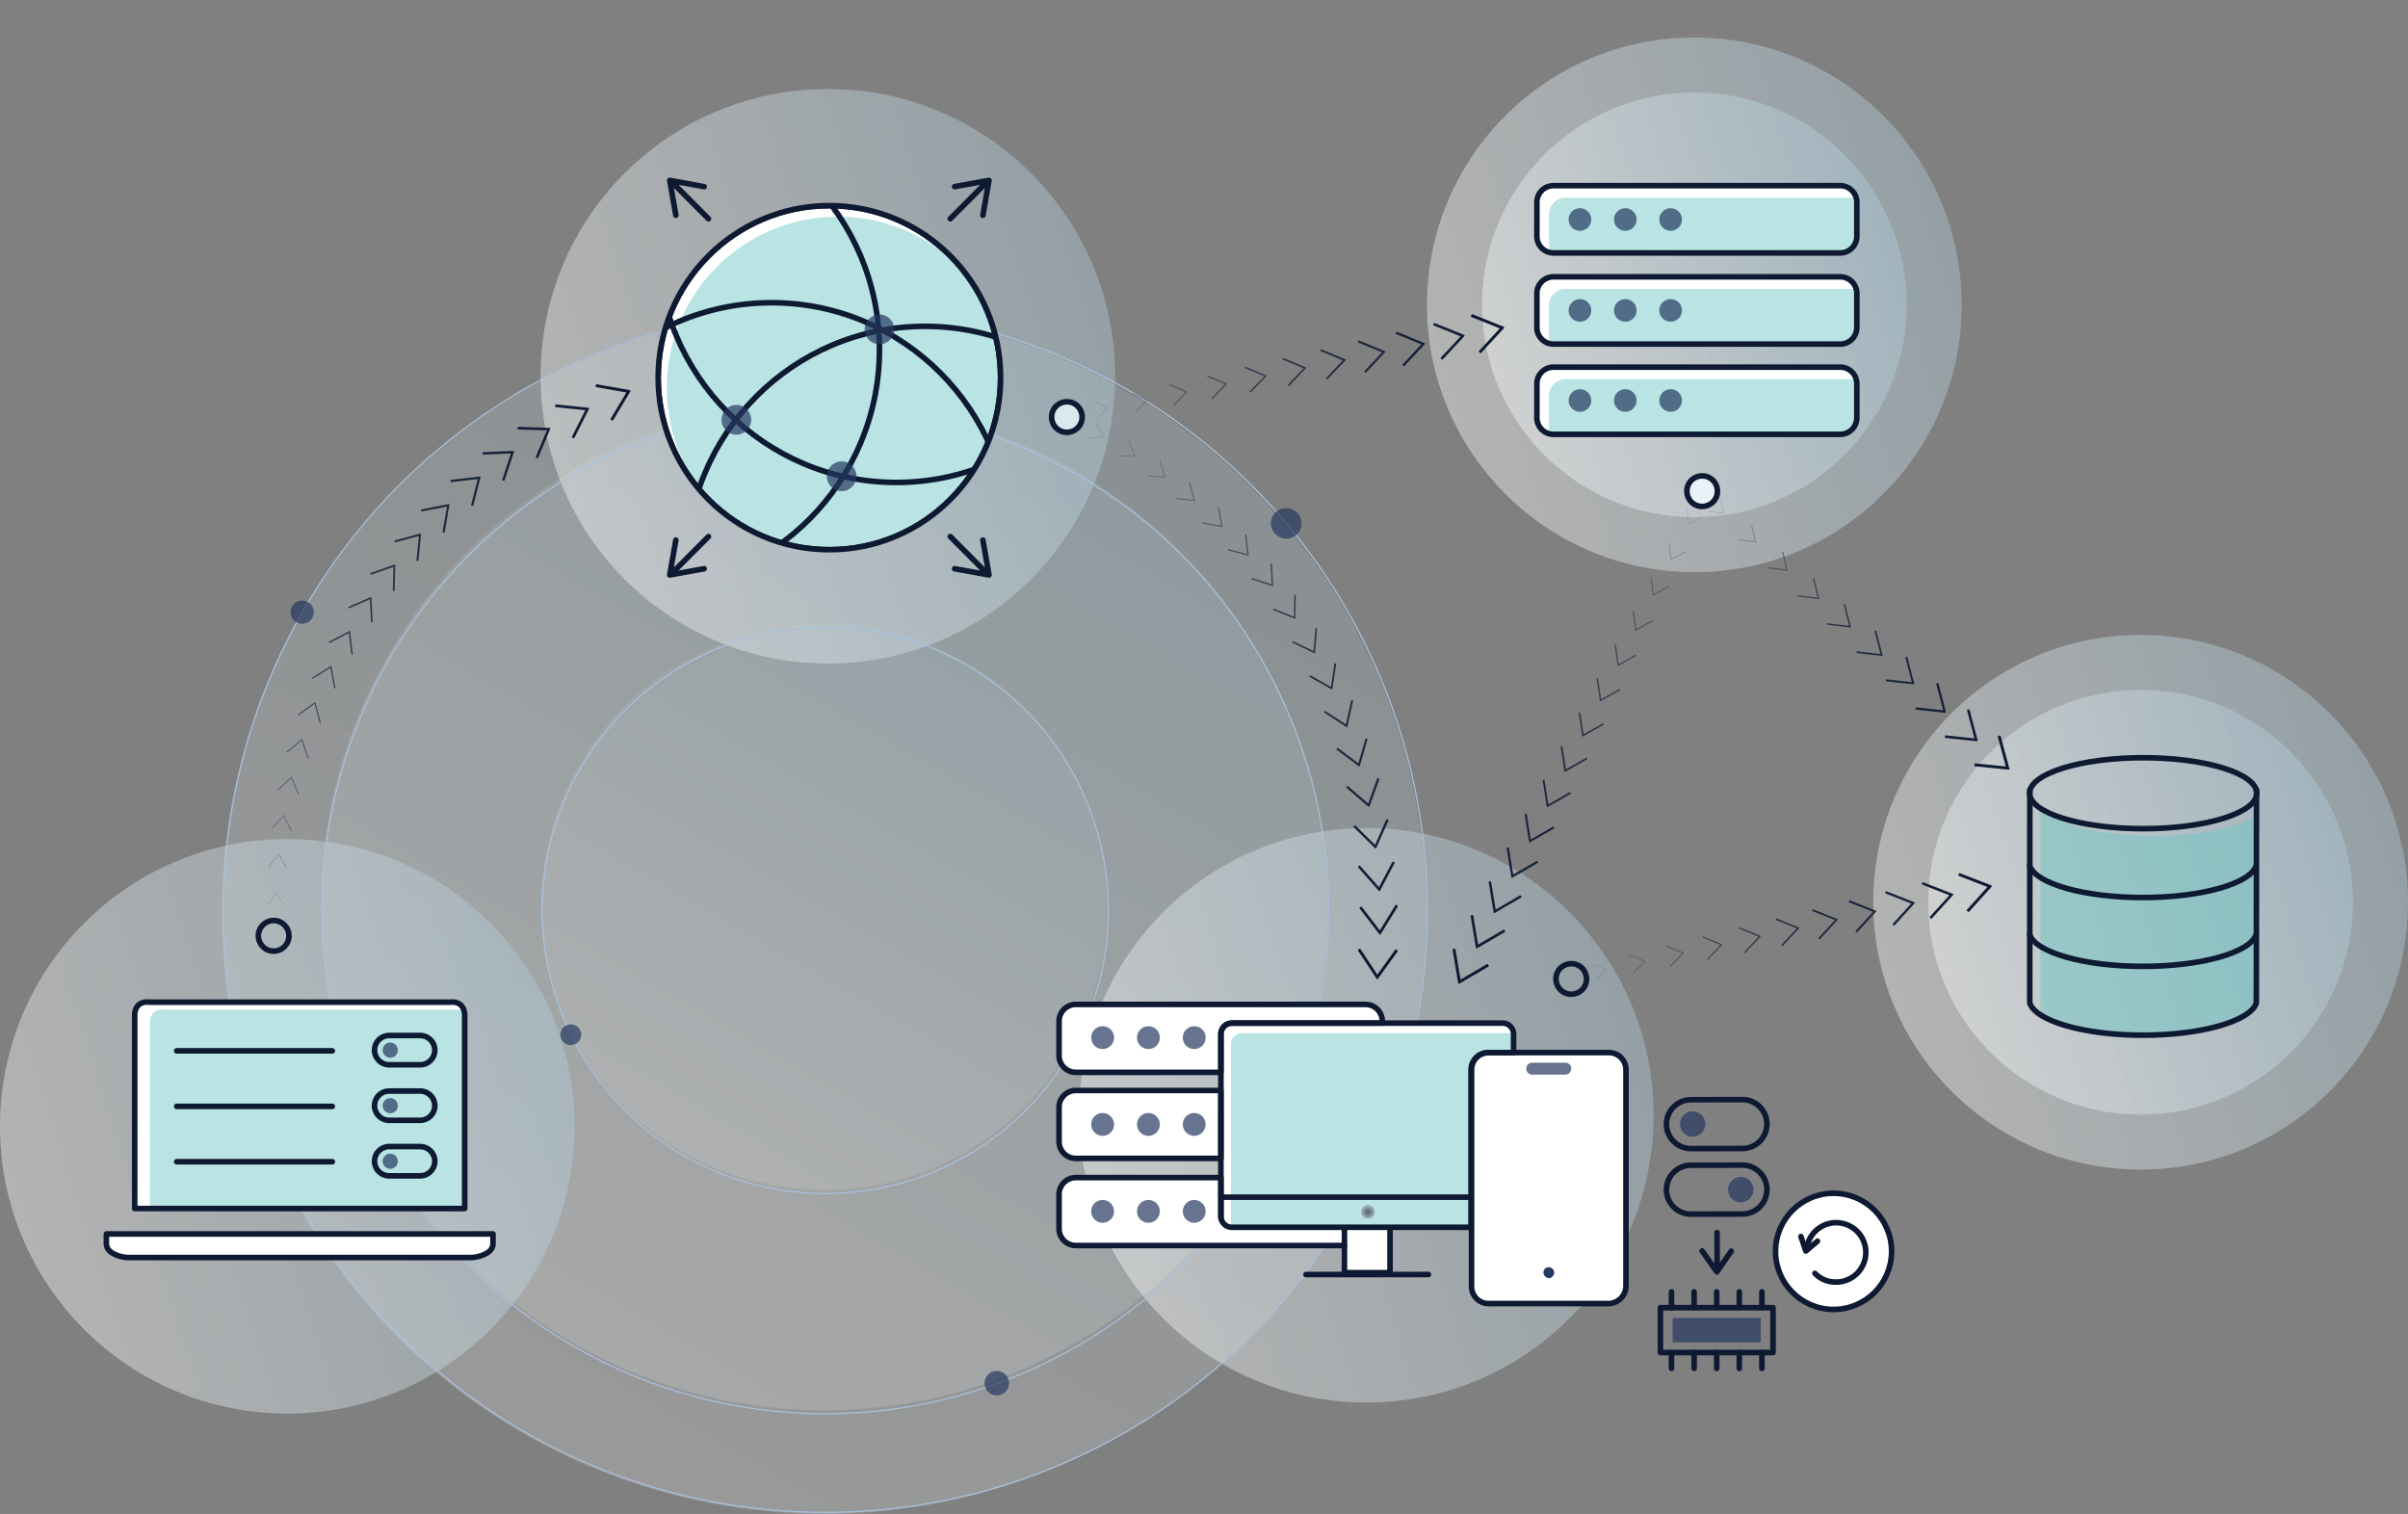 <svg xmlns="http://www.w3.org/2000/svg" xmlns:xlink="http://www.w3.org/1999/xlink" viewBox="0 0 1410 886.56"><rect x="0" y="0" width="1410" height="886.56" fill="#808080" stroke="none"/><defs><linearGradient id="a" x1="1141.06" y1="130.11" x2="843.18" y2="226.9" gradientUnits="userSpaceOnUse"><stop offset="0" stop-color="#b1cfde"/><stop offset="1" stop-color="#fff"/></linearGradient><linearGradient id="b" x1="1110.42" y1="140.07" x2="873.83" y2="216.94" xlink:href="#a"/><linearGradient id="c" x1="658.79" y1="228.72" x2="306.22" y2="839.38" xlink:href="#a"/><linearGradient id="d" x1="629.91" y1="275.72" x2="335.11" y2="786.32" xlink:href="#a"/><linearGradient id="e" x1="565.41" y1="387.44" x2="399.61" y2="674.6" xlink:href="#a"/><linearGradient id="f" x1="644.78" y1="168.33" x2="324.71" y2="272.33" xlink:href="#a"/><linearGradient id="g" x1="328.26" y1="607.58" x2="8.19" y2="711.58" xlink:href="#a"/><linearGradient id="h" x1="960.07" y1="601.14" x2="640" y2="705.13" xlink:href="#a"/><clipPath id="i"><ellipse cx="485.29" cy="221.53" rx="100.26" ry="100.75" fill="none"/></clipPath><clipPath id="j"><ellipse cx="485.64" cy="221.17" rx="100.26" ry="100.75" fill="none" stroke="#0e1932" stroke-linecap="round" stroke-linejoin="round" stroke-width="3.265"/></clipPath><clipPath id="k"><path d="M871.53 616.41h14.74v-10.78a6.41 6.41 0 0 0-6.49-6.48H721.39a6.41 6.41 0 0 0-6.49 6.48v106.59a6.41 6.41 0 0 0 6.49 6.48h140v-92.15a10 10 0 0 1 10.14-10.14z" fill="none"/></clipPath><clipPath id="l"><path d="M87.86 586.87h176.68c5.16-.54 8.28 2.66 8.28 7.73v113.11H79.58V594.6c0-5.08 3.13-8.28 8.28-7.73z" fill="none"/></clipPath><linearGradient id="m" x1="1402.37" y1="479.97" x2="1104.5" y2="576.75" xlink:href="#a"/><linearGradient id="n" x1="1371.73" y1="489.92" x2="1135.14" y2="566.8" xlink:href="#a"/><clipPath id="o"><path d="M1255.4 486.29c-35.36 0-64.26-8.62-66.36-19.51l-.04 121.6c3.41 10.48 31.75 18.85 66.26 18.85s63-8.37 66.41-18.85l.1-121.58c-2.14 10.88-31.03 19.49-66.37 19.49z" fill="none"/></clipPath><clipPath id="p"><path d="M909.78 108.73h167.62a9.73 9.73 0 0 1 9.86 9.85v19.69a9.73 9.73 0 0 1-9.86 9.85H909.78a9.73 9.73 0 0 1-9.86-9.85v-19.69a9.73 9.73 0 0 1 9.86-9.85z" fill="none"/></clipPath><clipPath id="q"><path d="M909.78 162.11h167.62a9.73 9.73 0 0 1 9.86 9.85v19.69a9.73 9.73 0 0 1-9.86 9.85H909.78a9.73 9.73 0 0 1-9.86-9.85V172a9.73 9.73 0 0 1 9.86-9.89z" fill="none"/></clipPath><clipPath id="r"><path d="M909.78 215h167.62a9.73 9.73 0 0 1 9.86 9.85v19.65a9.73 9.73 0 0 1-9.86 9.85H909.78a9.73 9.73 0 0 1-9.86-9.85v-19.7a9.73 9.73 0 0 1 9.86-9.8z" fill="none"/></clipPath></defs><title>resiliency_v3</title><g data-name="Layer 2"><g data-name="Layer 1"><circle cx="992.12" cy="178.51" r="156.56" opacity=".4" fill="url(#a)"/><circle cx="992.12" cy="178.51" r="124.35" opacity=".4" fill="url(#b)"/><g opacity=".5"><circle cx="482.51" cy="534.05" r="352.51" opacity=".4" fill="url(#c)"/><circle cx="482.51" cy="531.02" r="294.75" opacity=".4" fill="url(#d)"/><circle cx="482.51" cy="531.02" r="165.76" opacity=".4" fill="url(#e)"/></g><circle cx="484.75" cy="220.33" r="168.22" opacity=".4" fill="url(#f)"/><circle cx="168.22" cy="659.58" r="168.22" opacity=".4" fill="url(#g)"/><circle cx="800.03" cy="653.13" r="168.22" opacity=".4" fill="url(#h)"/><circle cx="483.26" cy="533.14" r="352.51" fill="none" stroke="#a8c0dd" stroke-miterlimit="10" stroke-width=".717"/><circle cx="483.26" cy="533.14" r="294.75" fill="none" stroke="#a8c0dd" stroke-miterlimit="10" stroke-width=".717"/><circle cx="483.26" cy="533.14" r="165.76" fill="none" stroke="#a8c0dd" stroke-miterlimit="10" stroke-width=".717"/><ellipse cx="485.65" cy="222.42" rx="100.42" ry="100.9" fill="#fff"/><path d="M87.33 585.67H264c5.16-.54 8.28 2.66 8.28 7.73v113.11H79V593.4c0-5.08 3.17-8.27 8.33-7.73zM62.48 721.43h226.37v5.52c0 2.53-1.22 4.26-3.71 5.78a20.15 20.15 0 0 1-10.09 2.5H76.29a20.15 20.15 0 0 1-10.09-2.5c-2.49-1.52-3.71-3.25-3.71-5.78zM942.58 616.52h-70.12a10 10 0 0 0-10.15 10.14v126.71a10 10 0 0 0 10.15 10.14h70.12a10.43 10.43 0 0 0 10.15-10.14V626.66a10 10 0 0 0-10.15-10.14zM722 599.25h88v-1a9.82 9.82 0 0 0-10-9.94H630.78a9.82 9.82 0 0 0-10 9.94v19.89a9.82 9.82 0 0 0 10 9.94h84.77v-22.34a6.41 6.41 0 0 1 6.45-6.49zM630.78 638.71a9.82 9.82 0 0 0-10 9.94v19.89a9.82 9.82 0 0 0 10 9.94h84.77v-39.77z" fill="#fff"/><path d="M872.17 616.52h14.74v-10.78a6.41 6.41 0 0 0-6.49-6.48H722a6.41 6.41 0 0 0-6.49 6.48v106.59a6.41 6.41 0 0 0 6.49 6.48h140.7v-92.15c.04-5.66 3.76-10.14 9.47-10.14zM787.89 728.33v17.09h26.68v-26.58h-26.68v9.49z" fill="#fff"/><path d="M787.89 729.5H630.78a9.82 9.82 0 0 1-10-9.94v-19.89a9.82 9.82 0 0 1 10-9.94h84.77v23.78h73.37z" fill="#fff"/><g clip-path="url(#i)"><circle cx="490.7" cy="227.14" r="100.28" fill="#6bc6c4" opacity=".47"/></g><g clip-path="url(#j)" fill="none" stroke="#0e1932" stroke-linecap="round" stroke-linejoin="round" stroke-width="3.265"><ellipse cx="375.2" cy="204.63" rx="139.77" ry="140.44"/><ellipse cx="451.82" cy="317.71" rx="139.77" ry="140.44"/><ellipse cx="541.61" cy="331.54" rx="139.77" ry="140.44"/><ellipse cx="524.85" cy="142.08" rx="139.77" ry="140.44"/><ellipse cx="485.64" cy="221.17" rx="100.26" ry="100.75"/></g><ellipse cx="485.64" cy="221.17" rx="100.26" ry="100.75" fill="none" stroke="#0e1932" stroke-linecap="round" stroke-linejoin="round" stroke-width="3.265"/><ellipse cx="514.97" cy="192.9" rx="8.68" ry="8.72" fill="#253a60" opacity=".7"/><ellipse cx="431.17" cy="245.83" rx="8.68" ry="8.72" fill="#253a60" opacity=".7"/><ellipse cx="492.82" cy="278.91" rx="8.68" ry="8.72" fill="#253a60" opacity=".7"/><path fill="none" stroke="#0e1932" stroke-linecap="round" stroke-linejoin="round" stroke-width="3.265" d="M556.43 128.12l21.55-21.64M575.53 126.07l3.58-20.43-20.15 3.66M556.43 314.22l21.55 21.64M575.53 316.27l3.58 20.43-20.15-3.66M414.85 128.12l-21.56-21.64M395.75 126.07l-3.58-20.43 20.15 3.66M414.85 314.22l-21.56 21.64M395.75 316.27l-3.58 20.43 20.15-3.66"/><g clip-path="url(#k)"><path d="M877.4 622.28h14.74V611.5a6.41 6.41 0 0 0-6.49-6.48H727.26a6.41 6.41 0 0 0-6.49 6.48v106.59a6.41 6.41 0 0 0 6.49 6.48h140v-92.15a10 10 0 0 1 10.14-10.14z" fill="#6bc6c4" opacity=".47"/></g><g clip-path="url(#l)"><path d="M96 591.21h176.68c5.16-.54 8.28 2.66 8.28 7.73V712H87.72V598.94c0-5.08 3.13-8.28 8.28-7.73z" fill="#6bc6c4" opacity=".47"/></g><path d="M87.15 586.87h176.67c5.16-.54 8.28 2.66 8.28 7.73v113.11H78.87V594.6c0-5.08 3.13-8.28 8.28-7.73zM62.3 722.62h226.37v5.52c0 2.53-1.22 4.26-3.71 5.78a20.15 20.15 0 0 1-10.09 2.5H76.11a20.15 20.15 0 0 1-10.11-2.5c-2.49-1.52-3.71-3.25-3.71-5.78zM103.45 647.9h91.13M103.45 615.38h91.13M103.45 680.32h91.13" fill="none" stroke="#0e1932" stroke-linecap="round" stroke-linejoin="round" stroke-width="3.265"/><path d="M246 606.4h-18.13a8.62 8.62 0 0 0-8.57 8.6 8.62 8.62 0 0 0 8.61 8.55h18.13a8.62 8.62 0 0 0 8.57-8.59 8.62 8.62 0 0 0-8.61-8.56zM246 671.45h-18.13a8.62 8.62 0 0 0-8.57 8.59 8.62 8.62 0 0 0 8.61 8.55h18.13a8.62 8.62 0 0 0 8.57-8.59 8.62 8.62 0 0 0-8.61-8.55zM246 638.93h-18.13a8.62 8.62 0 0 0-8.57 8.59 8.62 8.62 0 0 0 8.61 8.55h18.13a8.62 8.62 0 0 0 8.57-8.59 8.62 8.62 0 0 0-8.61-8.55z" fill="none" stroke="#0e1932" stroke-linecap="round" stroke-linejoin="round" stroke-width="3.265"/><ellipse cx="228.51" cy="680.02" rx="4.46" ry="4.45" transform="rotate(-.11 228.528 682.56)" fill="#253a60" opacity=".7"/><ellipse cx="228.51" cy="647.49" rx="4.46" ry="4.45" transform="rotate(-.11 228.563 646.099)" fill="#253a60" opacity=".7"/><ellipse cx="228.51" cy="614.97" rx="4.46" ry="4.45" transform="rotate(-.11 228.593 614.847)" fill="#253a60" opacity=".7"/><path d="M941.94 616.41h-70.13a10 10 0 0 0-10.15 10.14v126.7a10 10 0 0 0 10.15 10.14h70.12a10.43 10.43 0 0 0 10.15-10.14v-126.7a10 10 0 0 0-10.14-10.14z" fill="none" stroke="#0e1932" stroke-linecap="round" stroke-linejoin="round" stroke-width="3.265"/><path d="M916.55 629.31H897.2a3.48 3.48 0 1 1 0-7h19.36a3.52 3.52 0 0 1 3.49 3.48c-.32 2.21-1.59 3.52-3.5 3.52z" fill="#253a60" opacity=".7"/><path d="M907 748.51a3.5 3.5 0 0 1-3.26-3.26 4.26 4.26 0 0 1 .82-2.24 3.2 3.2 0 0 1 4.48 0 3 3 0 0 1 0 4.48 2.51 2.51 0 0 1-2.04 1.02z" fill="#253a60"/><path d="M721.39 599.14h88v-1a9.82 9.82 0 0 0-10-9.94H630.13a9.82 9.82 0 0 0-10 9.94v19.89a9.82 9.82 0 0 0 10 9.94h84.77v-22.34a6.41 6.41 0 0 1 6.49-6.49zM630.13 638.6a9.82 9.82 0 0 0-10 9.94v19.89a9.82 9.82 0 0 0 10 9.94h84.77V638.6zM714.9 713.39v-23.78h-84.77a9.82 9.82 0 0 0-10 9.94v19.89a9.82 9.82 0 0 0 10 9.94h157.12" fill="none" stroke="#0e1932" stroke-linecap="round" stroke-linejoin="round" stroke-width="3.265"/><ellipse cx="645.64" cy="607.64" rx="6.7" ry="6.7" fill="#253a60" opacity=".7"/><ellipse cx="672.45" cy="607.64" rx="6.7" ry="6.7" fill="#253a60" opacity=".7"/><ellipse cx="699.27" cy="607.64" rx="6.7" ry="6.7" fill="#253a60" opacity=".7"/><ellipse cx="645.64" cy="658.46" rx="6.7" ry="6.7" fill="#253a60" opacity=".7"/><ellipse cx="672.45" cy="658.46" rx="6.7" ry="6.7" fill="#253a60" opacity=".7"/><ellipse cx="699.27" cy="658.46" rx="6.7" ry="6.7" fill="#253a60" opacity=".7"/><ellipse cx="645.64" cy="709.38" rx="6.7" ry="6.7" fill="#253a60" opacity=".7"/><ellipse cx="672.45" cy="709.38" rx="6.7" ry="6.7" fill="#253a60" opacity=".7"/><ellipse cx="699.27" cy="709.38" rx="6.7" ry="6.7" fill="#253a60" opacity=".7"/><path fill="none" stroke="#0e1932" stroke-linecap="round" stroke-linejoin="round" stroke-width="3.265" d="M836.44 746.37H764.73M871.53 616.41h14.74v-10.78a6.41 6.41 0 0 0-6.49-6.48H721.39a6.41 6.41 0 0 0-6.49 6.48v106.59a6.41 6.41 0 0 0 6.49 6.48h140v-92.15a10 10 0 0 1 10.14-10.14zM787.25 728.21v17.09h26.67v-26.58h-26.67v9.49z"/><path d="M799.23 708a2.44 2.44 0 0 0-.65 1.72 2.14 2.14 0 0 0 .75 1.72 2.44 2.44 0 0 0 3.45-3.45 2.77 2.77 0 0 0-3.55.01z" fill="#253a60" stroke="#84898d" stroke-linecap="round" stroke-linejoin="round" stroke-width="2.936" opacity=".7"/><path fill="none" stroke="#0e1932" stroke-linecap="round" stroke-linejoin="round" stroke-width="3.265" d="M715.23 701.07h145.93"/><circle cx="160.24" cy="548.02" r="8.96" fill="none" stroke="#0e1932" stroke-linecap="round" stroke-linejoin="round" stroke-width="3.265"/><circle cx="624.71" cy="244.22" r="8.96" transform="rotate(-61.56 624.708 244.222)" fill="#dbe8ee" stroke="#0e1932" stroke-linecap="round" stroke-linejoin="round" stroke-width="3.265"/><circle cx="753.13" cy="306.49" r="8.96" fill="#253a60" opacity=".7"/><circle cx="583.66" cy="810" r="7.17" fill="#253a60" opacity=".7"/><circle cx="176.94" cy="358.51" r="6.81" fill="#253a60" opacity=".7"/><circle cx="334.21" cy="605.94" r="6.09" fill="#253a60" opacity=".7"/><circle cx="1253.43" cy="528.36" r="156.56" opacity=".4" fill="url(#m)"/><circle cx="1253.43" cy="528.36" r="124.35" opacity=".4" fill="url(#n)"/><g clip-path="url(#o)"><path d="M1261.14 489.43c-35.36 0-64.26-8.62-66.36-19.51l-.05 121.59c3.41 10.48 31.75 18.85 66.26 18.85s63-8.37 66.41-18.85l.1-121.58c-2.12 10.89-31.01 19.5-66.36 19.5z" fill="#6bc6c4" opacity=".47"/></g><path d="M1188.46 506.95c3.41 10.48 31.8 18.65 66.31 18.65s62.9-8.18 66.31-18.65" fill="none" stroke="#0e1932" stroke-linecap="round" stroke-linejoin="round" stroke-width="3.265"/><ellipse cx="1254.93" cy="464.51" rx="66.5" ry="20.78" fill="none" stroke="#0e1932" stroke-linecap="round" stroke-linejoin="round" stroke-width="3.265"/><path d="M1188.46 547.26c3.41 10.48 31.8 18.65 66.31 18.65s62.9-8.18 66.31-18.65" fill="none" stroke="#0e1932" stroke-linecap="round" stroke-linejoin="round" stroke-width="3.265"/><path d="M1188.57 462.62l-.05 124.75c3.41 10.48 31.75 18.85 66.26 18.85s63-8.37 66.41-18.85l.1-124.75M972.25 765.77h65.94v26.29h-65.94z" fill="none" stroke="#0e1932" stroke-linecap="round" stroke-linejoin="round" stroke-width="3.265"/><path fill="#253a60" opacity=".7" d="M979.42 771.77h51.59v14.29h-51.59z"/><path fill="none" stroke="#0e1932" stroke-linecap="round" stroke-linejoin="round" stroke-width="3.265" d="M978.74 765.79v-9.27M991.98 765.79v-9.27M1005.21 765.79v-9.27M1018.45 765.79v-9.27M1031.69 765.79v-9.27M978.74 801.31v-9.28M991.98 801.31v-9.28M1005.21 801.31v-9.28M1018.45 801.31v-9.28M1031.69 801.31v-9.28M1005.4 721.79l.06 22.03M996.71 732.57l8.61 12.25 8.39-12.13M990.13 711l30.21-.06a14.38 14.38 0 0 0 14.29-14.34 14.38 14.38 0 0 0-14.34-14.29l-30.21.06a14.38 14.38 0 0 0-14.29 14.34A14.38 14.38 0 0 0 990.13 711z"/><circle cx="1019.29" cy="696.66" r="7.43" transform="rotate(-.11 1020.241 693.738)" fill="#253a60" opacity=".7"/><path d="M1020.29 643.94l-30.21.06a14.38 14.38 0 0 0-14.29 14.34 14.38 14.38 0 0 0 14.34 14.29l30.21-.06a14.38 14.38 0 0 0 14.29-14.34 14.38 14.38 0 0 0-14.34-14.29z" fill="none" stroke="#0e1932" stroke-linecap="round" stroke-linejoin="round" stroke-width="3.265"/><circle cx="991.14" cy="658.24" r="7.43" transform="rotate(-.11 989.024 657.247)" fill="#253a60" opacity=".7"/><circle cx="996.71" cy="287.63" r="8.96" transform="rotate(-61.56 996.702 287.638)" fill="#e9f2f6" stroke="#0e1932" stroke-linecap="round" stroke-linejoin="round" stroke-width="3.265"/><ellipse cx="1073.64" cy="732.8" rx="33.98" ry="34.01" fill="#fff" stroke="#0e1932" stroke-linecap="round" stroke-linejoin="round" stroke-width="3.265"/><path fill="none" stroke="#0e1932" stroke-linecap="round" stroke-linejoin="round" stroke-width="3.265" d="M1064.23 726.82l-6.82 5.78-2.88-8.5"/><path d="M1062.73 745.68a16.59 16.59 0 0 0 11.93 5.09 17.38 17.38 0 1 0-16.59-20.56" fill="none" stroke="#0e1932" stroke-linecap="round" stroke-linejoin="round" stroke-width="3.265"/><circle cx="920.04" cy="573.28" r="8.96" transform="rotate(-61.56 920.034 573.274)" fill="none" stroke="#0e1932" stroke-linecap="round" stroke-linejoin="round" stroke-width="3.265"/><path fill="#0e1932" opacity=".2" d="M166.52 530.36l-4.62-7.11-5 6.85-.26-.19 5.27-7.22 4.88 7.49-.27.18z"/><path fill="#0e1932" stroke="#0e1932" stroke-linejoin="round" stroke-width=".062" opacity=".25" d="M167.71 508.42l-4.5-7.92-5.8 7.02-.27-.22 6.12-7.41 4.75 8.36-.3.17z"/><path fill="#0e1932" stroke="#0e1932" stroke-linejoin="round" stroke-width=".125" opacity=".3" d="M170.38 486.66l-4.27-8.75-6.67 7.1-.27-.25 7.03-7.5 4.51 9.24-.33.16z"/><path fill="#0e1932" stroke="#0e1932" stroke-linejoin="round" stroke-width=".188" opacity=".35" d="M174.53 465.15l-3.94-9.59-7.57 7.1-.27-.29 7.98-7.49 4.16 10.12-.36.15z"/><path fill="#0e1932" stroke="#0e1932" stroke-linejoin="round" stroke-width=".25" opacity=".4" d="M180.16 443.98l-3.51-10.43-8.5 6.99-.26-.33 8.97-7.37 3.7 11.01-.4.13z"/><path fill="#0e1932" stroke="#0e1932" stroke-linejoin="round" stroke-width=".312" opacity=".45" d="M187.27 423.21l-2.96-11.25-9.47 6.77-.25-.36 9.99-7.15 3.12 11.88-.43.11z"/><path fill="#0e1932" stroke="#0e1932" stroke-linejoin="round" stroke-width=".375" opacity=".5" d="M195.86 402.94l-2.3-12.06-10.45 6.44-.25-.4 11.03-6.79 2.42 12.72-.45.09z"/><path fill="#0e1932" stroke="#0e1932" stroke-linejoin="round" stroke-width=".438" opacity=".55" d="M205.92 383.22l-1.52-12.82-11.44 5.99-.23-.44 12.07-6.31 1.6 13.52-.48.06z"/><path fill="#0e1932" stroke="#0e1932" stroke-linejoin="round" stroke-width=".5" opacity=".6" d="M217.44 364.15l-.63-13.52-12.41 5.4-.21-.47 13.1-5.7.67 14.27-.52.02z"/><path fill="#0e1932" stroke="#0e1932" stroke-linejoin="round" stroke-width=".562" opacity=".65" d="M230.26 345.78l.37-14.17-13.38 4.7-.17-.51 14.11-4.95-.39 14.95-.54-.02z"/><path fill="#0e1932" stroke="#0e1932" stroke-linejoin="round" stroke-width=".625" opacity=".7" d="M244.16 328.2l1.47-14.74-14.3 3.87-.14-.54 15.08-4.08-1.55 15.54-.56-.05z"/><path fill="#0e1932" stroke="#0e1932" stroke-linejoin="round" stroke-width=".688" opacity=".75" d="M259.48 311.48l2.67-15.21-15.17 2.92-.11-.57 16-3.09-2.81 16.05-.58-.1z"/><path fill="#0e1932" stroke="#0e1932" stroke-linejoin="round" stroke-width=".75" opacity=".8" d="M276.24 295.71l3.94-15.58-15.97 1.86-.07-.61 16.85-1.96-4.16 16.44-.59-.15z"/><path fill="#0e1932" stroke="#0e1932" stroke-linejoin="round" stroke-width=".812" opacity=".85" d="M294.45 280.97l5.29-15.85-16.7.7-.03-.63 17.62-.75-5.57 16.73-.61-.2z"/><path fill="#0e1932" stroke="#0e1932" stroke-linejoin="round" stroke-width=".875" opacity=".9" d="M314.14 267.62l6.68-16.01-17.34-.53.02-.66 18.29.56-7.04 16.9-.61-.26z"/><path fill="#0e1932" stroke="#0e1932" stroke-linejoin="round" stroke-width=".938" opacity=".95" d="M335.33 255.88l8.1-16.06-17.88-1.85.07-.68 18.87 1.96-8.55 16.94-.61-.31z"/><path fill="#0e1932" stroke="#0e1932" stroke-linejoin="round" d="M358.03 245.44l9.54-15.99-18.34-3.22.13-.7 19.34 3.41-10.06 16.86-.61-.36z"/><path fill="#0e1932" opacity=".2" d="M637.41 256.58l8.43-.9-3.84-7.56.29-.14 4.05 7.97-8.89.95-.04-.32z"/><path fill="#0e1932" stroke="#0e1932" stroke-linejoin="round" stroke-width=".062" opacity=".25" d="M655.15 266.96l9.11-.28-3.5-8.41.32-.13 3.69 8.87-9.61.29-.01-.34z"/><path fill="#0e1932" stroke="#0e1932" stroke-linejoin="round" stroke-width=".125" opacity=".3" d="M672.29 278.68l9.73.42-3.07-9.24.35-.12 3.25 9.75-10.27-.44.01-.37z"/><path fill="#0e1932" stroke="#0e1932" stroke-linejoin="round" stroke-width=".188" opacity=".35" d="M688.75 291.7l10.3 1.18-2.57-10.05.39-.1 2.71 10.61-10.88-1.24.05-.4z"/><path fill="#0e1932" stroke="#0e1932" stroke-linejoin="round" stroke-width=".25" opacity=".4" d="M704.42 306.09l10.83 2-1.99-10.83.41-.07 2.1 11.42-11.42-2.11.07-.41z"/><path fill="#0e1932" stroke="#0e1932" stroke-linejoin="round" stroke-width=".312" opacity=".45" d="M719.24 321.76l11.28 2.88-1.32-11.56.44-.05 1.39 12.2-11.9-3.04.11-.43z"/><path fill="#0e1932" stroke="#0e1932" stroke-linejoin="round" stroke-width=".375" opacity=".5" d="M733.12 338.64l11.67 3.82-.59-12.26.47-.02.61 12.93-12.3-4.03.14-.44z"/><path fill="#0e1932" stroke="#0e1932" stroke-linejoin="round" stroke-width=".438" opacity=".55" d="M745.85 356.64l11.98 4.81.23-12.9.49.01-.24 13.61-12.64-5.07.18-.46z"/><path fill="#0e1932" stroke="#0e1932" stroke-linejoin="round" stroke-width=".5" opacity=".6" d="M757.14 375.73l12.21 5.85 1.13-13.49.51.04-1.19 14.24-12.88-6.17.22-.47z"/><path fill="#0e1932" stroke="#0e1932" stroke-linejoin="round" stroke-width=".562" opacity=".65" d="M767.17 395.71l12.36 6.95 2.09-14.02.53.08-2.21 14.79-13.03-7.33.26-.47z"/><path fill="#0e1932" stroke="#0e1932" stroke-linejoin="round" stroke-width=".625" opacity=".7" d="M775.9 416.6l12.41 8.08 3.14-14.47.55.12-3.32 15.27-13.08-8.53.3-.47z"/><path fill="#0e1932" stroke="#0e1932" stroke-linejoin="round" stroke-width=".688" opacity=".75" d="M783.24 438.28l12.35 9.27 4.27-14.85.56.17-4.5 15.66-13.03-9.78.35-.47z"/><path fill="#0e1932" stroke="#0e1932" stroke-linejoin="round" stroke-width=".75" opacity=".8" d="M789.1 460.67l12.19 10.49 5.46-15.12.58.21-5.77 15.95-12.85-11.06.39-.47z"/><path fill="#0e1932" stroke="#0e1932" stroke-linejoin="round" stroke-width=".812" opacity=".85" d="M793.41 483.7l11.9 11.74 6.73-15.3.58.26-7.1 16.14-12.55-12.38.44-.46z"/><path fill="#0e1932" stroke="#0e1932" stroke-linejoin="round" stroke-width=".875" opacity=".9" d="M796.09 507.29l11.48 13 8.06-15.35.59.3-8.51 16.21-12.11-13.72.49-.44z"/><path fill="#0e1932" stroke="#0e1932" stroke-linejoin="round" stroke-width=".938" opacity=".95" d="M797.05 531.37l10.94 14.27 9.44-15.3.59.36-9.97 16.14-11.54-15.06.54-.41z"/><path fill="#0e1932" stroke="#0e1932" stroke-linejoin="round" d="M796.23 556.07l10.25 15.54 10.87-15.11.58.42-11.48 15.94-10.81-16.4.59-.39z"/><path fill="#0e1932" opacity=".2" d="M642.28 245l6.04-5.94-7.7-3.53.13-.29 8.13 3.72-6.38 6.27-.22-.23z"/><path fill="#0e1932" stroke="#0e1932" stroke-linejoin="round" stroke-width=".1" opacity=".28" d="M664.69 241.08l6.71-6.71-8.66-3.88.14-.33 9.14 4.09-7.07 7.09-.26-.26z"/><path fill="#0e1932" stroke="#0e1932" stroke-linejoin="round" stroke-width=".2" opacity=".36" d="M687.11 237.16l7.36-7.49-9.62-4.21.16-.37 10.15 4.45-7.77 7.9-.28-.28z"/><path fill="#0e1932" stroke="#0e1932" stroke-linejoin="round" stroke-width=".3" opacity=".44" d="M709.52 233.24l8.03-8.26-10.58-4.56.18-.4 11.15 4.81-8.46 8.71-.32-.3z"/><path fill="#0e1932" stroke="#0e1932" stroke-linejoin="round" stroke-width=".4" opacity=".52" d="M731.94 229.31l8.68-9.03-11.53-4.9.19-.43 12.17 5.16-9.17 9.54-.34-.34z"/><path fill="#0e1932" stroke="#0e1932" stroke-linejoin="round" stroke-width=".5" opacity=".6" d="M754.36 225.39l9.34-9.8-12.49-5.24.2-.48 13.18 5.53-9.86 10.35-.37-.36z"/><path fill="#0e1932" stroke="#0e1932" stroke-linejoin="round" stroke-width=".6" opacity=".68" d="M776.77 221.47l10-10.58-13.44-5.58.21-.51 14.19 5.89-10.55 11.16-.41-.38z"/><path fill="#0e1932" stroke="#0e1932" stroke-linejoin="round" stroke-width=".7" opacity=".76" d="M799.19 217.55l10.66-11.35-14.4-5.92.22-.55 15.2 6.25-11.25 11.97-.43-.4z"/><path fill="#0e1932" stroke="#0e1932" stroke-linejoin="round" stroke-width=".8" opacity=".84" d="M821.61 213.63l11.31-12.13-15.35-6.26.24-.58 16.2 6.61-11.94 12.79-.46-.43z"/><path fill="#0e1932" stroke="#0e1932" stroke-linejoin="round" stroke-width=".9" opacity=".92" d="M844.02 209.7L856 196.81l-16.31-6.6.25-.63 17.21 6.97-12.64 13.61-.49-.46z"/><path fill="#0e1932" stroke="#0e1932" stroke-linejoin="round" d="M866.44 205.78l12.64-13.66-17.27-6.95.26-.66 18.22 7.33-13.33 14.42-.52-.48z"/><path fill="#0e1932" opacity=".2" d="M987.95 298.39l1.01 8.42 7.51-3.94.15.29-7.92 4.15-1.07-8.88.32-.04z"/><path fill="#0e1932" stroke="#0e1932" stroke-linejoin="round" stroke-width=".077" opacity=".262" d="M977.48 318.21l1.16 9.19 8.17-4.36.16.31-8.61 4.6-1.23-9.69.35-.05z"/><path fill="#0e1932" stroke="#0e1932" stroke-linejoin="round" stroke-width=".154" opacity=".323" d="M967 338.04l1.33 9.94 8.82-4.78.18.34-9.31 5.04-1.4-10.49.38-.05z"/><path fill="#0e1932" stroke="#0e1932" stroke-linejoin="round" stroke-width=".231" opacity=".385" d="M956.52 357.86l1.49 10.71 9.48-5.2.2.36-10 5.49-1.58-11.3.41-.06z"/><path fill="#0e1932" stroke="#0e1932" stroke-linejoin="round" stroke-width=".308" opacity=".446" d="M946.04 377.68l1.65 11.48 10.14-5.63.21.39-10.69 5.93-1.74-12.1.43-.07z"/><path fill="#0e1932" stroke="#0e1932" stroke-linejoin="round" stroke-width=".385" opacity=".508" d="M935.57 397.5l1.81 12.24 10.79-6.04.23.41-11.39 6.38-1.91-12.92.47-.07z"/><path fill="#0e1932" stroke="#0e1932" stroke-linejoin="round" stroke-width=".462" opacity=".569" d="M925.09 417.33l1.97 13 11.45-6.47.25.44-12.08 6.82-2.08-13.72.49-.07z"/><path fill="#0e1932" stroke="#0e1932" stroke-linejoin="round" stroke-width=".538" opacity=".631" d="M914.62 437.15l2.13 13.77 12.1-6.89.27.46-12.78 7.27-2.25-14.53.53-.08z"/><path fill="#0e1932" stroke="#0e1932" stroke-linejoin="round" stroke-width=".615" opacity=".692" d="M904.14 456.97l2.29 14.53 12.77-7.31.27.49-13.47 7.71-2.41-15.33.55-.09z"/><path fill="#0e1932" stroke="#0e1932" stroke-linejoin="round" stroke-width=".692" opacity=".754" d="M893.66 476.8l2.45 15.29 13.43-7.73.29.51-14.16 8.16-2.59-16.14.58-.09z"/><path fill="#0e1932" stroke="#0e1932" stroke-linejoin="round" stroke-width=".769" opacity=".815" d="M883.19 496.62l2.61 16.06 14.08-8.16.31.54-14.86 8.6-2.75-16.94.61-.1z"/><path fill="#0e1932" stroke="#0e1932" stroke-linejoin="round" stroke-width=".846" opacity=".877" d="M872.71 516.44l2.77 16.83 14.74-8.58.32.56-15.55 9.05-2.92-17.76.64-.1z"/><path fill="#0e1932" stroke="#0e1932" stroke-linejoin="round" stroke-width=".923" opacity=".938" d="M862.23 536.26l2.93 17.59 15.4-9 .34.59-16.24 9.49-3.09-18.56.66-.11z"/><path fill="#0e1932" stroke="#0e1932" stroke-linejoin="round" d="M851.76 556.09l3.09 18.35 16.05-9.42.36.61-16.94 9.94-3.26-19.37.7-.11z"/><path fill="#0e1932" opacity=".2" d="M1000.84 299.32l8.38 1.25-1.81-8.28.32-.06 1.91 8.73-8.85-1.32.05-.32z"/><path fill="#0e1932" stroke="#0e1932" stroke-linejoin="round" stroke-width=".111" opacity=".289" d="M1018.15 315.79l9.51 1.32-2.15-9.36.36-.08 2.26 9.88-10.03-1.4.05-.36z"/><path fill="#0e1932" stroke="#0e1932" stroke-linejoin="round" stroke-width=".222" opacity=".378" d="M1035.46 332.26l10.64 1.39-2.49-10.43.4-.1 2.62 11.01-11.22-1.47.05-.4z"/><path fill="#0e1932" stroke="#0e1932" stroke-linejoin="round" stroke-width=".333" opacity=".467" d="M1052.77 348.73l11.76 1.46-2.82-11.51.44-.11 2.98 12.15-12.41-1.55.05-.44z"/><path fill="#0e1932" stroke="#0e1932" stroke-linejoin="round" stroke-width=".444" opacity=".556" d="M1070.08 365.19l12.89 1.54-3.15-12.59.47-.12 3.33 13.28-13.59-1.61.05-.5z"/><path fill="#0e1932" stroke="#0e1932" stroke-linejoin="round" stroke-width=".556" opacity=".644" d="M1087.39 381.66l14.02 1.6-3.49-13.66.51-.13 3.69 14.42-14.79-1.69.06-.54z"/><path fill="#0e1932" stroke="#0e1932" stroke-linejoin="round" stroke-width=".667" opacity=".733" d="M1104.7 398.13l15.15 1.67-3.83-14.74.56-.15 4.04 15.56-15.98-1.76.06-.58z"/><path fill="#0e1932" stroke="#0e1932" stroke-linejoin="round" stroke-width=".778" opacity=".822" d="M1122.02 414.6l16.26 1.74-4.16-15.82.6-.16 4.39 16.7-17.16-1.84.07-.62z"/><path fill="#0e1932" stroke="#0e1932" stroke-linejoin="round" stroke-width=".889" opacity=".911" d="M1139.33 431.07l17.39 1.81-4.5-16.9.64-.17 4.75 17.83-18.35-1.91.07-.66z"/><path fill="#0e1932" stroke="#0e1932" stroke-linejoin="round" d="M1156.64 447.54l18.52 1.88-4.84-17.98.68-.18 5.11 18.97-19.54-1.99.07-.7z"/><path fill="#0e1932" opacity=".2" d="M934.42 573.95l5.97-6.02-7.75-3.43.13-.29 8.17 3.62-6.29 6.35-.23-.23z"/><path fill="#0e1932" stroke="#0e1932" stroke-linejoin="round" stroke-width=".1" opacity=".28" d="M956.19 569.86l6.62-6.8-8.71-3.76.14-.33 9.19 3.97-6.98 7.18-.26-.26z"/><path fill="#0e1932" stroke="#0e1932" stroke-linejoin="round" stroke-width=".2" opacity=".36" d="M977.96 565.77l7.27-7.58-9.68-4.09.16-.37 10.2 4.32-7.66 8-.29-.28z"/><path fill="#0e1932" stroke="#0e1932" stroke-linejoin="round" stroke-width=".3" opacity=".44" d="M999.73 561.68l7.92-8.36-10.64-4.42.17-.4 11.22 4.66-8.35 8.83-.32-.31z"/><path fill="#0e1932" stroke="#0e1932" stroke-linejoin="round" stroke-width=".4" opacity=".52" d="M1021.5 557.59l8.57-9.14-11.6-4.75.18-.44 12.24 5.01-9.04 9.65-.35-.33z"/><path fill="#0e1932" stroke="#0e1932" stroke-linejoin="round" stroke-width=".5" opacity=".6" d="M1043.27 553.5l9.22-9.92-12.56-5.08.2-.48 13.24 5.36-9.72 10.47-.38-.35z"/><path fill="#0e1932" stroke="#0e1932" stroke-linejoin="round" stroke-width=".6" opacity=".68" d="M1065.04 549.41l9.87-10.7-13.52-5.41.21-.51 14.26 5.7-10.41 11.3-.41-.38z"/><path fill="#0e1932" stroke="#0e1932" stroke-linejoin="round" stroke-width=".7" opacity=".76" d="M1086.82 545.32l10.51-11.48-14.48-5.74.22-.55 15.27 6.05-11.09 12.12-.43-.4z"/><path fill="#0e1932" stroke="#0e1932" stroke-linejoin="round" stroke-width=".8" opacity=".84" d="M1108.59 541.23l11.16-12.26-15.44-6.07.23-.58 16.29 6.4-11.78 12.94-.46-.43z"/><path fill="#0e1932" stroke="#0e1932" stroke-linejoin="round" stroke-width=".9" opacity=".92" d="M1130.36 537.14l11.81-13.04-16.4-6.4.24-.62 17.3 6.75-12.46 13.76-.49-.45z"/><path fill="#0e1932" stroke="#0e1932" stroke-linejoin="round" d="M1152.13 533.05l12.46-13.82-17.36-6.73.26-.66 18.31 7.1-13.15 14.59-.52-.48z"/><path d="M909.78 215h167.62a9.73 9.73 0 0 1 9.86 9.85v19.65a9.73 9.73 0 0 1-9.86 9.85H909.78a9.73 9.73 0 0 1-9.86-9.85v-19.7a9.73 9.73 0 0 1 9.86-9.8zM909.78 162.11h167.62a9.73 9.73 0 0 1 9.86 9.85v19.69a9.73 9.73 0 0 1-9.86 9.85H909.78a9.73 9.73 0 0 1-9.86-9.85V172a9.73 9.73 0 0 1 9.86-9.89zM909.78 108.73h167.62a9.73 9.73 0 0 1 9.86 9.85v19.69a9.73 9.73 0 0 1-9.86 9.85H909.78a9.73 9.73 0 0 1-9.86-9.85v-19.69a9.73 9.73 0 0 1 9.86-9.85z" fill="#fff"/><g clip-path="url(#p)"><path d="M916.87 115.81h167.62a9.73 9.73 0 0 1 9.86 9.85v19.69a9.73 9.73 0 0 1-9.86 9.85H916.87a9.73 9.73 0 0 1-9.86-9.85v-19.69a9.73 9.73 0 0 1 9.86-9.85z" fill="#6bc6c4" opacity=".47"/></g><path d="M909.78 108.73h167.62a9.73 9.73 0 0 1 9.86 9.85v19.69a9.73 9.73 0 0 1-9.86 9.85H909.78a9.73 9.73 0 0 1-9.86-9.85v-19.69a9.73 9.73 0 0 1 9.86-9.85z" fill="none" stroke="#0e1932" stroke-linecap="round" stroke-linejoin="round" stroke-width="3.265"/><ellipse cx="925.13" cy="128.55" rx="6.64" ry="6.63" fill="#253a60" opacity=".7"/><ellipse cx="951.69" cy="128.55" rx="6.64" ry="6.63" fill="#253a60" opacity=".7"/><ellipse cx="978.24" cy="128.55" rx="6.64" ry="6.63" fill="#253a60" opacity=".7"/><g clip-path="url(#q)"><path d="M916.87 169.19h167.62a9.73 9.73 0 0 1 9.86 9.85v19.69a9.73 9.73 0 0 1-9.86 9.85H916.87a9.73 9.73 0 0 1-9.86-9.85V179a9.73 9.73 0 0 1 9.86-9.81z" fill="#6bc6c4" opacity=".47"/></g><path d="M909.78 162.11h167.62a9.73 9.73 0 0 1 9.86 9.85v19.69a9.73 9.73 0 0 1-9.86 9.85H909.78a9.73 9.73 0 0 1-9.86-9.85V172a9.73 9.73 0 0 1 9.86-9.89z" fill="none" stroke="#0e1932" stroke-linecap="round" stroke-linejoin="round" stroke-width="3.265"/><ellipse cx="925.13" cy="181.78" rx="6.64" ry="6.63" fill="#253a60" opacity=".7"/><ellipse cx="951.69" cy="181.78" rx="6.64" ry="6.63" fill="#253a60" opacity=".7"/><ellipse cx="978.24" cy="181.78" rx="6.64" ry="6.63" fill="#253a60" opacity=".7"/><g clip-path="url(#r)"><path d="M916.87 222h167.62a9.73 9.73 0 0 1 9.86 9.85v19.69a9.73 9.73 0 0 1-9.86 9.85H916.87a9.73 9.73 0 0 1-9.86-9.85v-19.66a9.73 9.73 0 0 1 9.86-9.88z" fill="#6bc6c4" opacity=".47"/></g><path d="M909.78 215h167.62a9.73 9.73 0 0 1 9.86 9.85v19.65a9.73 9.73 0 0 1-9.86 9.85H909.78a9.73 9.73 0 0 1-9.86-9.85v-19.7a9.73 9.73 0 0 1 9.86-9.8z" fill="none" stroke="#0e1932" stroke-linecap="round" stroke-linejoin="round" stroke-width="3.265"/><ellipse cx="925.13" cy="234.53" rx="6.64" ry="6.63" fill="#253a60" opacity=".7"/><ellipse cx="951.69" cy="234.53" rx="6.64" ry="6.63" fill="#253a60" opacity=".7"/><ellipse cx="978.24" cy="234.53" rx="6.64" ry="6.63" fill="#253a60" opacity=".7"/></g></g></svg>